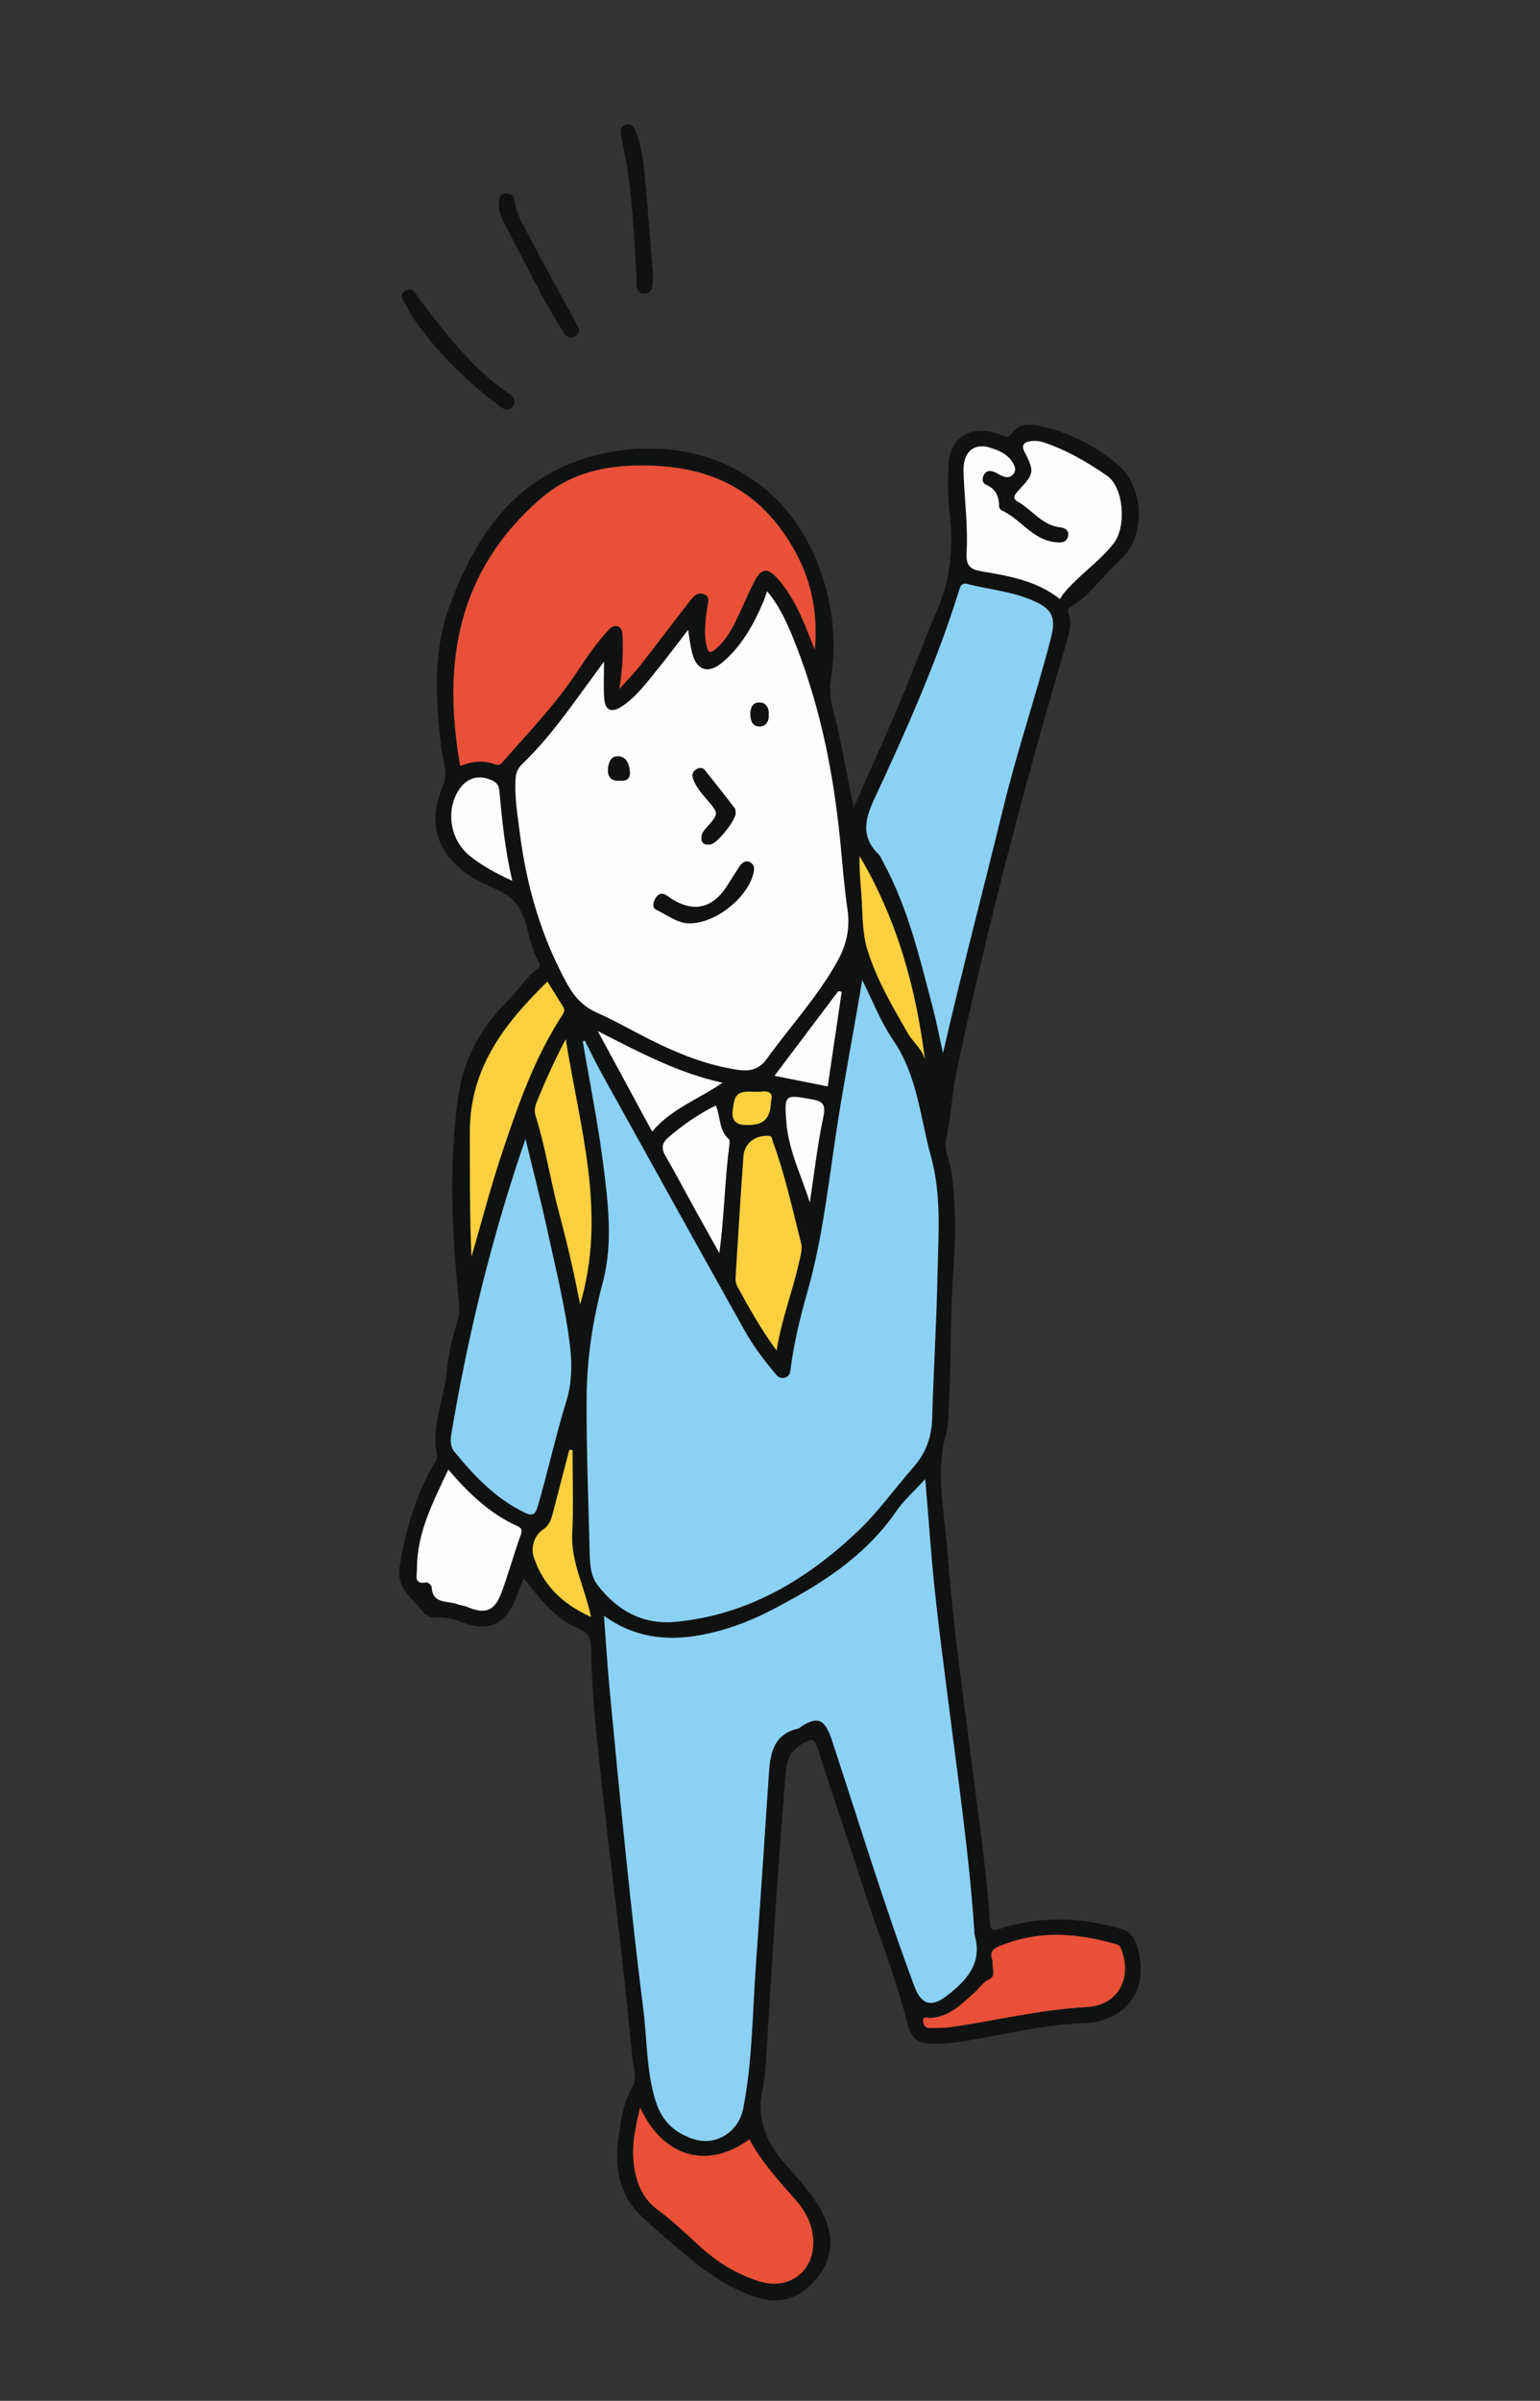 <svg width="95" height="148" viewBox="0 0 95 148" fill="none" xmlns="http://www.w3.org/2000/svg">
<rect x="0" y="0" width="95" height="148" fill="#333333" stroke="none"/>
<path d="M32.306 97.285C32.1 97.812 31.937 98.27 31.744 98.717C31.098 100.204 30.043 100.605 28.519 100.009C28.039 99.822 27.523 99.702 26.991 99.708C26.809 99.712 26.603 99.722 26.451 99.647C26.272 99.557 26.118 99.395 25.992 99.235C25.371 98.451 24.456 97.888 24.652 96.606C24.997 94.358 25.632 92.232 26.758 90.254C26.847 90.099 27.011 89.911 26.98 89.776C26.56 87.956 27.401 86.277 27.561 84.524C27.66 83.435 27.944 82.367 28.248 81.31C28.37 80.888 28.33 80.476 28.284 80.028C27.861 75.879 27.686 71.716 28.272 67.572C28.59 65.315 29.64 63.358 31.28 61.747C31.937 61.102 32.407 60.29 33.15 59.727C33.299 59.614 33.334 59.499 33.232 59.329C33.14 59.173 33.08 58.997 33.009 58.83C32.574 57.795 32.482 56.535 31.842 55.705C31.231 54.916 29.988 54.632 29.076 54.045C26.927 52.664 26.341 50.721 27.328 48.427C27.678 47.614 27.299 46.832 27.212 46.047C26.899 43.19 26.683 40.304 27.662 37.568C29.101 33.547 31.302 29.948 35.577 28.428C41.983 26.152 49.599 28.768 51.212 37.452C51.493 38.956 51.477 40.468 51.241 41.984C51.084 42.993 51.463 43.942 51.676 44.909C52.023 46.483 52.315 48.067 52.657 49.791C53.626 47.596 54.564 45.542 55.443 43.463C56.276 41.493 57.011 39.483 57.85 37.516C58.672 35.595 58.808 33.613 58.575 31.575C58.458 30.556 58.456 29.533 58.529 28.514C58.629 27.102 59.666 26.342 61.081 26.611C61.363 26.665 61.634 26.775 61.908 26.866C62.09 26.928 62.239 26.97 62.378 26.762C62.845 26.069 63.548 26.124 64.229 26.276C66.007 26.674 67.627 27.521 68.974 28.655C70.499 29.937 70.814 32.961 69.098 34.517C68.05 35.468 67.264 36.695 66.018 37.436C65.774 37.581 65.912 37.763 65.952 37.916C66.101 38.501 65.96 39.045 65.793 39.605C63.214 48.342 60.898 57.145 59.009 66.056C58.718 67.433 58.668 68.854 58.368 70.237C58.222 70.907 58.591 71.554 58.687 72.219C58.993 74.312 58.95 76.401 58.803 78.49C58.597 81.42 58.679 84.359 58.505 87.288C58.483 87.652 58.461 88.026 58.364 88.374C57.684 90.797 58.268 93.209 58.444 95.616C58.76 99.949 59.387 104.251 59.927 108.56C60.344 111.883 60.853 115.196 61.066 118.541C61.1 119.104 61.365 119.004 61.719 118.89C64.178 118.102 66.636 118.176 69.101 118.89C69.641 119.046 69.924 119.345 70.103 119.861C71.006 122.462 69.59 124.632 66.834 124.718C64.209 124.801 61.691 125.505 59.118 125.884C58.703 125.945 58.279 125.972 57.859 125.978C56.572 125.996 56.252 125.807 55.925 124.536C55.204 121.729 54.11 119.045 53.231 116.29C52.319 113.434 51.341 110.599 50.429 107.743C50.245 107.171 50.06 107.163 49.582 107.444C48.882 107.858 48.546 108.329 48.473 109.216C47.983 115.143 47.612 121.076 47.253 127.01C47.218 127.585 47.186 128.168 47.056 128.725C46.657 130.432 47.162 131.867 48.255 133.176C49.094 134.182 50.031 135.116 50.669 136.276C51.532 137.844 51.393 139.35 50.228 140.624C49.263 141.677 48.115 142.085 46.676 141.624C44.878 141.046 43.411 139.965 42.012 138.765C41.154 138.028 40.275 137.311 39.472 136.518C38.142 135.204 37.925 133.524 38.156 131.785C38.3 130.698 38.437 129.613 39.045 128.596C39.325 128.131 39.048 127.32 38.988 126.669C38.448 120.752 37.64 114.866 37.008 108.96C36.747 106.513 36.505 104.06 36.462 101.596C36.451 100.989 36.302 100.646 35.67 100.379C34.488 99.88 33.62 98.936 32.824 97.945C32.664 97.745 32.507 97.543 32.307 97.29L32.306 97.285ZM36.074 64.138C36.033 64.16 35.992 64.183 35.951 64.204C36.381 66.744 36.896 69.272 37.219 71.824C37.523 74.213 37.814 76.67 37.192 79.016C36.56 81.395 36.198 83.756 36.185 86.209C36.169 89.329 36.294 92.444 36.37 95.561C36.388 96.302 36.392 97.103 36.886 97.74C38.091 99.291 39.662 100.165 41.665 99.976C46.135 99.553 49.769 97.377 52.929 94.375C54.18 93.187 55.191 91.752 56.338 90.453C57.095 89.593 57.465 88.626 57.498 87.479C57.589 84.468 57.772 81.458 57.834 78.446C57.883 76.052 58.083 73.663 57.424 71.275C56.754 68.851 56.593 66.3 55.093 64.115C54.313 62.977 53.814 61.651 53.187 60.411C52.699 63.375 52.137 66.264 51.68 69.17C51.125 72.697 50.777 76.263 49.786 79.711C49.335 81.281 48.959 82.866 48.757 84.49C48.733 84.674 48.649 84.844 48.451 84.913C48.19 85.004 48.005 84.9 47.835 84.696C47.15 83.865 46.486 83.014 45.962 82.076C42.989 76.764 40.036 71.44 37.081 66.118C36.722 65.471 36.407 64.799 36.071 64.14L36.074 64.138ZM37.257 99.612C37.379 101.217 37.468 102.674 37.605 104.128C37.938 107.646 38.275 111.162 38.642 114.675C38.964 117.745 39.293 120.815 39.686 123.876C39.926 125.76 39.871 127.679 40.447 129.528C40.839 130.78 41.663 131.532 42.86 131.886C44.233 132.291 45.573 131.376 45.845 129.99C46.407 127.124 46.412 124.211 46.616 121.315C46.898 117.319 47.166 113.322 47.43 109.326C47.514 108.069 47.723 106.908 49.224 106.563C49.32 106.541 49.398 106.447 49.488 106.393C50.413 105.833 50.809 105.969 51.216 106.985C51.284 107.153 51.333 107.33 51.391 107.503C53.035 112.478 54.563 117.493 56.39 122.407C56.811 123.541 57.408 123.791 58.371 123.055C59.553 122.15 60.6 121.098 60.144 119.373C60.098 119.199 60.101 119.01 60.089 118.828C59.775 114.336 59.132 109.88 58.564 105.416C58.119 101.913 57.641 98.413 57.376 94.889C57.286 93.689 57.182 92.49 57.076 91.181C56.395 91.928 55.747 92.493 55.277 93.177C53.32 96.024 50.494 97.757 47.509 99.299C46.128 100.012 44.678 100.534 43.139 100.808C41.068 101.175 39.116 100.937 37.259 99.615L37.257 99.612ZM37.26 40.789C37.062 41.061 36.913 41.264 36.763 41.467C35.328 43.405 33.978 45.411 32.224 47.093C31.923 47.381 31.823 47.645 31.801 48.084C31.745 49.197 31.932 50.274 32.07 51.358C32.485 54.621 33.387 57.735 34.98 60.638C35.423 61.447 35.984 62.057 36.856 62.441C37.958 62.925 39.002 63.537 40.08 64.076C41.583 64.828 43.126 65.482 44.786 65.816C45.691 65.998 46.613 66.234 47.289 65.293C48.755 63.256 50.483 61.404 51.697 59.186C52.24 58.193 52.446 57.169 52.278 56.034C52.083 54.716 51.982 53.385 51.854 52.057C51.455 47.892 50.665 43.813 49.149 39.895C48.684 38.693 48.198 37.496 47.327 36.453C47.229 36.722 47.169 36.921 47.086 37.112C46.481 38.517 45.748 39.843 44.553 40.845C43.688 41.569 42.974 41.33 42.697 40.247C42.587 39.815 42.539 39.365 42.447 38.831C41.771 39.706 41.177 40.504 40.552 41.273C39.89 42.087 39.268 42.944 38.378 43.537C37.721 43.975 37.322 43.798 37.271 43.031C37.225 42.329 37.262 41.621 37.262 40.789H37.26ZM50.256 40.041C50.527 37.252 49.78 34.779 48.135 32.569C45.839 29.486 42.618 28.57 38.958 28.704C36.882 28.779 34.977 29.332 33.367 30.721C28.216 35.167 27.258 40.858 28.386 47.214C29.089 46.937 29.807 46.833 30.531 47.115C30.792 47.217 30.917 47.069 31.06 46.906C32.599 45.15 34.22 43.463 35.525 41.514C36.122 40.622 36.717 39.725 37.445 38.929C37.616 38.742 37.824 38.498 38.109 38.608C38.388 38.715 38.394 39.016 38.405 39.283C38.446 40.274 38.392 41.259 38.205 42.467C38.723 41.887 39.125 41.484 39.474 41.039C40.508 39.717 41.515 38.377 42.545 37.053C42.751 36.791 42.997 36.478 43.394 36.615C43.863 36.777 43.657 37.175 43.617 37.489C43.519 38.268 43.4 39.034 43.589 39.827C43.703 40.307 43.858 40.239 44.141 40.004C44.784 39.469 45.166 38.754 45.513 38.018C45.88 37.239 46.203 36.438 46.618 35.685C46.971 35.044 47.36 35.024 47.861 35.554C48.665 36.405 49.186 37.431 49.636 38.496C49.851 39.006 50.047 39.525 50.253 40.04L50.256 40.041ZM58.174 64.916C59.338 59.84 60.663 54.849 61.883 49.835C62.739 46.311 63.912 42.881 64.82 39.376C65.185 37.963 64.889 37.489 63.499 36.932C62.272 36.44 60.95 36.331 59.683 36.002C59.295 35.902 59.234 36.187 59.161 36.421C57.775 40.859 55.877 45.095 53.917 49.3C53.342 50.532 53.13 51.61 54.192 52.659C54.336 52.801 54.412 53.013 54.511 53.196C56.029 56.003 56.746 59.082 57.547 62.129C57.79 63.05 57.967 63.987 58.174 64.917V64.916ZM32.417 70.21C30.358 76.171 28.873 82.251 27.836 88.435C27.774 88.805 27.787 89.192 28.031 89.49C29.252 90.978 30.561 92.366 32.338 93.231C32.844 93.478 33.022 93.387 33.181 92.833C33.807 90.681 34.28 88.487 34.945 86.344C35.267 85.311 35.294 84.135 35.178 83.124C34.895 80.646 34.277 78.203 33.745 75.754C33.341 73.898 32.863 72.057 32.417 70.21ZM39.486 129.913C39.197 131.136 38.97 132.177 39.083 133.257C39.203 134.408 39.558 135.464 40.535 136.191C41.445 136.867 42.264 137.641 43.095 138.406C44.189 139.413 45.425 140.203 46.854 140.635C48.79 141.224 50.364 139.887 50.152 137.893C50.057 136.995 49.648 136.252 49.066 135.595C48.03 134.424 46.972 133.271 46.225 131.88C43.649 133.758 40.91 133.005 39.485 129.912L39.486 129.913ZM65.391 36.929C65.637 36.481 66.001 36.143 66.357 35.795C67.144 35.026 68.037 34.362 68.713 33.479C69.505 32.447 69.329 30.037 68.286 29.319C67.06 28.476 65.765 27.714 64.329 27.252C64.087 27.173 63.8 27.157 63.55 27.2C63.206 27.258 62.978 27.412 63.203 27.849C63.833 29.081 63.8 29.196 62.842 30.224C62.644 30.436 62.385 30.694 62.783 30.918C63.683 31.423 64.291 32.398 65.44 32.508C65.735 32.536 66.006 32.757 65.874 33.114C65.744 33.465 65.461 33.462 65.097 33.421C63.675 33.267 62.959 31.97 61.77 31.451C61.697 31.419 61.632 31.276 61.632 31.185C61.626 30.587 61.433 30.134 60.83 29.881C60.591 29.78 60.572 29.508 60.7 29.265C60.839 29.001 61.067 28.993 61.308 29.077C61.453 29.127 61.583 29.225 61.724 29.291C61.998 29.42 62.283 29.505 62.51 29.225C62.734 28.946 62.581 28.668 62.421 28.43C62.095 27.945 61.568 27.746 61.04 27.584C60.236 27.337 59.618 27.714 59.474 28.537C59.425 28.817 59.441 29.111 59.454 29.398C59.523 30.938 59.718 32.486 59.633 34.017C59.584 34.895 59.84 35.096 60.606 35.225C62.288 35.507 63.979 35.809 65.393 36.928L65.391 36.929ZM61.235 120.882C61.157 121.304 61.471 121.804 61.029 122.014C60.613 122.21 60.415 122.569 60.105 122.84C59.3 123.543 58.558 124.353 57.368 124.397C57.215 124.403 56.946 124.259 56.943 124.554C56.943 124.783 57.053 125.026 57.364 125.02C57.812 125.009 58.265 125.02 58.705 124.956C61.484 124.545 64.218 123.876 67.046 123.724C68.989 123.62 69.874 121.919 69.147 120.119C69.042 119.858 68.887 119.863 68.686 119.808C66.465 119.188 64.262 119.001 62.028 119.825C61.416 120.052 60.958 120.181 61.233 120.885L61.235 120.882ZM27.656 90.594C26.709 92.608 25.711 94.512 25.724 96.73C25.726 97.106 25.494 97.701 26.313 97.542C26.402 97.525 26.627 97.732 26.633 97.844C26.685 98.92 27.632 98.654 28.224 98.895C28.403 98.967 28.623 98.971 28.819 99.055C29.934 99.538 30.521 99.314 30.944 98.157C31.373 96.983 31.709 95.777 32.13 94.6C32.243 94.284 32.151 94.184 31.904 94.073C30.213 93.305 28.911 92.062 27.657 90.594H27.656ZM47.908 83.253C48.215 81.318 48.883 79.639 49.275 77.886C49.365 77.482 49.517 77.03 49.422 76.656C48.885 74.537 48.424 72.394 47.663 70.336C47.62 70.221 47.65 70.029 47.406 70.02C46.551 69.987 45.919 70.471 45.859 71.319C45.684 73.745 45.539 76.173 45.387 78.6C45.373 78.829 45.353 79.05 45.479 79.282C46.193 80.586 46.907 81.89 47.908 83.253ZM29.082 77.461C29.712 75.315 30.26 73.176 30.962 71.082C31.953 68.121 32.98 65.171 34.709 62.529C34.836 62.335 34.823 62.203 34.724 62.043C34.412 61.536 34.093 61.033 33.766 60.509C31.117 63.097 28.975 65.833 28.981 69.791C28.984 72.351 28.965 74.909 29.082 77.461ZM34.901 64.064C34.163 65.468 33.614 66.701 33.105 67.955C32.988 68.243 32.958 68.517 33.047 68.794C33.647 70.685 33.934 72.65 34.442 74.562C34.941 76.444 35.393 78.336 35.789 80.41C37.45 74.799 35.775 69.551 34.904 64.064H34.901ZM44.373 77.243C44.684 74.987 44.699 72.782 44.992 70.597C45.009 70.471 45.03 70.281 44.96 70.221C44.331 69.68 44.458 68.847 44.159 68.147C43.058 68.693 42.093 69.364 41.2 70.144C40.829 70.466 40.789 70.803 41.044 71.244C41.686 72.353 42.284 73.486 42.903 74.607C43.389 75.487 43.882 76.365 44.371 77.243H44.373ZM57.053 65.32C56.502 60.897 55.326 56.662 53.024 52.777C53.005 53.487 53.052 54.182 53.114 54.875C53.222 56.092 53.149 57.365 53.496 58.512C54.051 60.351 55.049 62.04 56.005 63.704C56.309 64.233 56.871 64.64 57.053 65.322V65.32ZM40.229 69.751C41.405 68.353 43.082 67.762 44.569 66.744C41.803 66.138 39.445 64.864 36.875 63.559C38.06 65.745 39.125 67.712 40.229 69.749V69.751ZM31.601 54.294C31.155 52.395 30.97 50.584 30.808 48.772C30.775 48.396 30.618 48.221 30.298 48.084C29.51 47.749 28.799 47.954 28.317 48.681C27.486 49.938 27.757 51.741 28.927 52.715C29.697 53.355 30.567 53.827 31.601 54.296V54.294ZM35.319 89.386C35.252 89.381 35.186 89.375 35.12 89.37C34.789 90.641 34.455 91.912 34.127 93.185C34.021 93.594 33.907 94.014 33.536 94.257C32.89 94.68 32.76 95.456 32.922 95.956C33.459 97.625 34.608 98.843 36.456 99.672C36.077 97.83 35.208 96.296 35.298 94.538C35.386 92.825 35.317 91.102 35.317 89.384L35.319 89.386ZM51.917 61.146C51.847 61.13 51.778 61.113 51.708 61.097C50.399 62.836 49.089 64.573 47.777 66.316C48.871 66.536 49.922 66.747 51.054 66.974C51.341 65.035 51.629 63.091 51.917 61.148V61.146ZM49.955 74.117C50.224 72.348 50.426 70.564 50.793 68.816C50.964 68.004 50.676 67.874 50.014 67.754C48.407 67.466 48.378 67.485 48.505 69.159C48.638 70.899 49.426 72.454 49.955 74.117ZM47.563 67.862C47.697 67.406 47.466 67.232 46.963 67.29C46.323 67.364 45.422 67.03 45.272 67.969C45.202 68.402 44.916 69.323 45.972 69.351C47.101 69.381 47.52 69.002 47.561 67.862H47.563Z" fill="#101212"/>
<path d="M40.29 17.097C40.295 17.045 40.29 16.992 40.29 17.097C40.244 17.495 40.354 18.06 39.79 18.096C39.141 18.139 39.296 17.522 39.274 17.154C39.115 14.626 39.02 12.091 38.557 9.591C38.481 9.18 38.384 8.774 38.318 8.364C38.27 8.07 38.276 7.769 38.652 7.679C38.995 7.598 39.101 7.859 39.209 8.103C39.583 8.954 39.679 9.869 39.768 10.773C39.971 12.826 40.113 14.885 40.292 17.101L40.29 17.097Z" fill="#101212"/>
<path d="M31.737 24.837C31.601 25.226 31.322 25.399 30.924 25.113C30.373 24.715 29.84 24.287 29.327 23.84C27.956 22.649 26.719 21.332 25.666 19.855C25.424 19.516 25.202 19.156 25.028 18.78C24.905 18.511 24.542 18.162 25.025 17.915C25.483 17.68 25.603 18.077 25.832 18.38C27.446 20.509 29.059 22.644 31.297 24.197C31.507 24.343 31.765 24.461 31.74 24.837H31.737Z" fill="#101212"/>
<path d="M31.198 11.922C31.515 11.935 31.707 12.032 31.73 12.274C31.821 13.185 32.322 13.934 32.723 14.711C33.618 16.448 34.576 18.151 35.513 19.866C35.666 20.146 35.882 20.446 35.532 20.695C35.171 20.951 34.903 20.752 34.705 20.407C34.303 19.707 33.866 19.024 33.486 18.313C32.699 16.842 31.941 15.357 31.17 13.879C30.926 13.412 30.717 12.941 30.776 12.392C30.809 12.076 30.956 11.917 31.198 11.922Z" fill="#101212"/>
<path d="M36.074 64.143C36.409 64.802 36.724 65.474 37.084 66.121C40.036 71.445 42.991 76.767 45.965 82.079C46.489 83.015 47.152 83.868 47.838 84.698C48.007 84.903 48.192 85.007 48.453 84.916C48.651 84.846 48.735 84.678 48.759 84.492C48.962 82.87 49.339 81.286 49.788 79.714C50.779 76.265 51.128 72.7 51.682 69.173C52.139 66.267 52.7 63.378 53.189 60.414C53.816 61.655 54.315 62.982 55.096 64.118C56.593 66.302 56.757 68.853 57.426 71.278C58.085 73.666 57.886 76.055 57.836 78.449C57.775 81.46 57.591 84.47 57.501 87.482C57.466 88.627 57.097 89.596 56.34 90.455C55.194 91.755 54.182 93.19 52.931 94.378C49.771 97.379 46.137 99.555 41.667 99.979C39.664 100.167 38.092 99.294 36.889 97.743C36.395 97.106 36.39 96.303 36.373 95.564C36.297 92.447 36.172 89.332 36.188 86.212C36.2 83.759 36.563 81.398 37.194 79.019C37.817 76.673 37.525 74.215 37.221 71.827C36.897 69.275 36.384 66.747 35.953 64.207C35.994 64.185 36.035 64.163 36.077 64.141L36.074 64.143Z" fill="#8BD1F4"/>
<path d="M37.259 99.614C39.117 100.936 41.069 101.175 43.14 100.807C44.679 100.533 46.129 100.011 47.51 99.298C50.496 97.758 53.321 96.022 55.278 93.176C55.748 92.492 56.394 91.927 57.076 91.18C57.182 92.49 57.287 93.689 57.377 94.888C57.643 98.412 58.12 101.911 58.565 105.415C59.132 109.879 59.776 114.334 60.09 118.826C60.102 119.009 60.099 119.198 60.145 119.372C60.601 121.098 59.554 122.149 58.372 123.054C57.409 123.79 56.812 123.54 56.391 122.406C54.562 117.491 53.036 112.476 51.392 107.501C51.335 107.328 51.285 107.152 51.217 106.984C50.81 105.967 50.412 105.832 49.489 106.392C49.399 106.447 49.321 106.54 49.225 106.562C47.724 106.907 47.515 108.066 47.431 109.325C47.166 113.321 46.9 117.319 46.617 121.314C46.413 124.21 46.408 127.122 45.846 129.989C45.574 131.375 44.234 132.289 42.861 131.885C41.664 131.533 40.839 130.78 40.448 129.527C39.87 127.678 39.927 125.758 39.687 123.875C39.294 120.813 38.965 117.744 38.643 114.674C38.276 111.161 37.937 107.643 37.606 104.127C37.468 102.673 37.38 101.216 37.258 99.611L37.259 99.614Z" fill="#8BD1F4"/>
<path d="M37.26 40.789C37.26 41.623 37.223 42.33 37.269 43.031C37.32 43.799 37.719 43.975 38.376 43.538C39.266 42.946 39.889 42.087 40.55 41.274C41.177 40.505 41.769 39.707 42.445 38.832C42.537 39.365 42.584 39.814 42.695 40.248C42.972 41.331 43.686 41.57 44.551 40.846C45.748 39.844 46.479 38.517 47.084 37.112C47.166 36.92 47.228 36.721 47.325 36.453C48.196 37.498 48.682 38.694 49.147 39.896C50.662 43.813 51.453 47.893 51.852 52.057C51.978 53.385 52.081 54.716 52.276 56.035C52.444 57.169 52.238 58.193 51.695 59.186C50.479 61.405 48.753 63.256 47.287 65.294C46.611 66.233 45.689 65.999 44.783 65.816C43.124 65.481 41.582 64.827 40.078 64.076C39 63.536 37.955 62.926 36.854 62.441C35.982 62.058 35.42 61.447 34.978 60.638C33.385 57.736 32.483 54.622 32.068 51.359C31.93 50.273 31.745 49.196 31.799 48.085C31.821 47.646 31.919 47.383 32.221 47.094C33.976 45.413 35.326 43.406 36.761 41.467C36.911 41.264 37.058 41.06 37.258 40.789H37.26ZM42.591 56.911C44.199 56.894 46.15 55.28 46.476 53.82C46.53 53.58 46.55 53.332 46.313 53.181C46.025 52.998 45.798 53.163 45.642 53.39C45.36 53.798 45.106 54.225 44.837 54.642C43.955 56.007 42.774 56.268 41.414 55.401C41.303 55.33 41.202 55.247 41.09 55.179C40.801 55.006 40.597 55.124 40.437 55.377C40.281 55.627 40.23 55.955 40.489 56.079C41.213 56.422 41.873 56.958 42.592 56.911H42.591ZM45.384 50.11C45.371 50.053 45.384 49.897 45.311 49.804C44.709 49.021 44.098 48.244 43.479 47.474C43.317 47.273 43.107 47.32 42.917 47.455C42.722 47.594 42.678 47.762 42.76 47.998C42.934 48.506 43.282 48.897 43.62 49.291C44.356 50.154 44.361 50.146 43.593 51.014C43.476 51.148 43.34 51.297 43.301 51.461C43.202 51.888 43.379 52.128 43.846 52.048C44.244 51.98 45.377 50.583 45.384 50.108V50.11ZM38.222 48.119C38.65 48.17 38.878 47.993 38.854 47.603C38.825 47.142 38.672 46.659 38.148 46.622C37.663 46.587 37.524 47.05 37.508 47.449C37.489 47.924 37.765 48.162 38.222 48.121V48.119ZM47.417 44.051C47.436 43.627 47.252 43.3 46.82 43.307C46.416 43.311 46.292 43.643 46.292 44.03C46.292 44.453 46.44 44.79 46.883 44.778C47.277 44.767 47.431 44.435 47.417 44.049V44.051Z" fill="#FDFDFD"/>
<path d="M50.258 40.044C50.053 39.529 49.856 39.012 49.641 38.5C49.193 37.435 48.67 36.409 47.866 35.558C47.366 35.028 46.976 35.048 46.623 35.689C46.208 36.441 45.885 37.243 45.518 38.022C45.171 38.758 44.79 39.471 44.147 40.008C43.863 40.243 43.708 40.313 43.594 39.831C43.404 39.038 43.523 38.272 43.623 37.493C43.662 37.179 43.868 36.781 43.399 36.618C43.002 36.482 42.755 36.793 42.551 37.057C41.52 38.381 40.513 39.723 39.479 41.043C39.131 41.488 38.73 41.891 38.211 42.471C38.398 41.263 38.452 40.276 38.41 39.287C38.399 39.019 38.393 38.719 38.114 38.612C37.829 38.502 37.622 38.746 37.451 38.933C36.722 39.729 36.127 40.626 35.53 41.518C34.226 43.467 32.604 45.154 31.065 46.91C30.923 47.073 30.796 47.22 30.536 47.119C29.813 46.837 29.094 46.941 28.391 47.218C27.264 40.863 28.222 35.171 33.372 30.725C34.982 29.334 36.887 28.783 38.963 28.708C42.624 28.574 45.844 29.491 48.14 32.574C49.785 34.781 50.531 37.256 50.262 40.045L50.258 40.044Z" fill="#E95037"/>
<path d="M58.172 64.916C57.964 63.986 57.787 63.048 57.544 62.128C56.743 59.081 56.028 56.002 54.508 53.195C54.408 53.011 54.332 52.8 54.189 52.658C53.127 51.61 53.339 50.531 53.914 49.299C55.874 45.094 57.773 40.858 59.158 36.42C59.231 36.185 59.292 35.901 59.68 36.001C60.947 36.33 62.269 36.439 63.496 36.931C64.885 37.488 65.183 37.962 64.817 39.374C63.91 42.88 62.736 46.311 61.88 49.834C60.66 54.85 59.335 59.839 58.172 64.914V64.916Z" fill="#8BD1F4"/>
<path d="M32.417 70.211C32.861 72.058 33.341 73.899 33.745 75.755C34.277 78.202 34.895 80.645 35.178 83.125C35.294 84.136 35.267 85.312 34.945 86.346C34.279 88.488 33.807 90.682 33.181 92.834C33.02 93.388 32.844 93.479 32.337 93.232C30.561 92.367 29.252 90.979 28.031 89.491C27.787 89.193 27.774 88.806 27.836 88.436C28.875 82.25 30.358 76.172 32.417 70.211Z" fill="#8BD1F4"/>
<path d="M39.486 129.914C40.911 133.007 43.65 133.759 46.227 131.882C46.974 133.273 48.032 134.425 49.067 135.597C49.648 136.255 50.057 136.997 50.153 137.896C50.364 139.887 48.791 141.226 46.855 140.638C45.427 140.204 44.192 139.415 43.096 138.408C42.265 137.644 41.446 136.868 40.536 136.193C39.559 135.466 39.204 134.411 39.084 133.259C38.972 132.18 39.198 131.138 39.488 129.916L39.486 129.914Z" fill="#E95037"/>
<path d="M65.389 36.931C63.976 35.812 62.285 35.511 60.603 35.228C59.837 35.099 59.58 34.9 59.629 34.02C59.715 32.487 59.52 30.941 59.45 29.401C59.438 29.114 59.422 28.82 59.471 28.54C59.615 27.719 60.233 27.34 61.037 27.587C61.564 27.749 62.09 27.948 62.418 28.433C62.578 28.671 62.73 28.948 62.506 29.228C62.28 29.509 61.995 29.424 61.721 29.294C61.58 29.226 61.45 29.13 61.304 29.08C61.064 28.996 60.837 29.006 60.697 29.268C60.568 29.512 60.587 29.785 60.826 29.884C61.43 30.137 61.623 30.59 61.629 31.188C61.629 31.279 61.694 31.422 61.767 31.454C62.956 31.973 63.67 33.27 65.093 33.424C65.458 33.463 65.743 33.468 65.871 33.117C66.002 32.76 65.731 32.539 65.437 32.511C64.287 32.401 63.679 31.425 62.78 30.921C62.383 30.697 62.641 30.439 62.839 30.227C63.797 29.201 63.83 29.084 63.2 27.852C62.977 27.413 63.203 27.261 63.547 27.203C63.797 27.16 64.083 27.176 64.326 27.255C65.762 27.717 67.057 28.479 68.282 29.322C69.324 30.039 69.5 32.45 68.71 33.482C68.034 34.363 67.141 35.029 66.354 35.798C65.999 36.145 65.633 36.484 65.388 36.932L65.389 36.931Z" fill="#FDFDFD"/>
<path d="M61.236 120.885C60.959 120.181 61.418 120.052 62.031 119.825C64.265 119.002 66.468 119.188 68.689 119.808C68.89 119.864 69.044 119.86 69.15 120.119C69.875 121.919 68.991 123.618 67.049 123.724C64.219 123.876 61.486 124.545 58.708 124.956C58.267 125.02 57.815 125.009 57.367 125.02C57.058 125.028 56.945 124.783 56.945 124.554C56.947 124.26 57.218 124.403 57.371 124.397C58.56 124.355 59.303 123.543 60.107 122.839C60.416 122.569 60.615 122.212 61.032 122.013C61.474 121.804 61.16 121.304 61.238 120.882L61.236 120.885Z" fill="#E95037"/>
<path d="M27.656 90.594C28.912 92.062 30.213 93.305 31.903 94.072C32.15 94.184 32.242 94.285 32.129 94.6C31.708 95.776 31.372 96.983 30.943 98.157C30.521 99.313 29.933 99.538 28.819 99.055C28.622 98.97 28.402 98.967 28.223 98.895C27.631 98.654 26.684 98.918 26.632 97.844C26.627 97.734 26.401 97.524 26.312 97.542C25.495 97.701 25.726 97.107 25.723 96.73C25.71 94.511 26.708 92.608 27.655 90.594H27.656Z" fill="#FDFDFD"/>
<path d="M47.906 83.254C46.906 81.89 46.19 80.588 45.477 79.283C45.351 79.05 45.371 78.83 45.386 78.602C45.538 76.174 45.683 73.747 45.858 71.321C45.919 70.473 46.55 69.988 47.404 70.021C47.648 70.031 47.618 70.222 47.661 70.337C48.422 72.395 48.883 74.538 49.42 76.657C49.515 77.032 49.363 77.483 49.273 77.888C48.883 79.641 48.214 81.321 47.906 83.254Z" fill="#FCD03E"/>
<path d="M29.086 77.464C28.968 74.914 28.989 72.354 28.984 69.794C28.98 65.836 31.12 63.1 33.769 60.512C34.095 61.034 34.414 61.539 34.727 62.046C34.827 62.206 34.84 62.338 34.713 62.532C32.984 65.174 31.956 68.124 30.965 71.085C30.264 73.179 29.716 75.317 29.086 77.464Z" fill="#FCD03E"/>
<path d="M34.9 64.066C35.772 69.553 37.447 74.801 35.785 80.412C35.391 78.338 34.938 76.445 34.437 74.564C33.931 72.65 33.643 70.685 33.042 68.796C32.955 68.519 32.986 68.245 33.101 67.957C33.611 66.703 34.159 65.47 34.897 64.066H34.9Z" fill="#FCD03E"/>
<path d="M44.372 77.244C43.883 76.366 43.39 75.488 42.904 74.609C42.285 73.487 41.687 72.354 41.045 71.245C40.791 70.804 40.83 70.469 41.201 70.145C42.094 69.365 43.058 68.694 44.16 68.148C44.459 68.849 44.333 69.681 44.961 70.222C45.031 70.282 45.008 70.472 44.993 70.598C44.7 72.784 44.685 74.988 44.374 77.244H44.372Z" fill="#FDFDFD"/>
<path d="M57.057 65.322C56.875 64.642 56.313 64.234 56.009 63.704C55.053 62.04 54.055 60.351 53.499 58.512C53.153 57.365 53.227 56.092 53.118 54.875C53.056 54.182 53.009 53.487 53.028 52.777C55.33 56.662 56.506 60.899 57.057 65.32V65.322Z" fill="#FCD03E"/>
<path d="M40.228 69.752C39.125 67.715 38.059 65.748 36.875 63.562C39.445 64.867 41.802 66.14 44.568 66.747C43.082 67.765 41.405 68.355 40.228 69.754V69.752Z" fill="#FDFDFD"/>
<path d="M31.602 54.294C30.568 53.825 29.697 53.353 28.927 52.713C27.757 51.739 27.486 49.936 28.318 48.679C28.799 47.952 29.51 47.747 30.298 48.082C30.62 48.219 30.775 48.394 30.808 48.77C30.97 50.582 31.155 52.393 31.602 54.292V54.294Z" fill="#FDFDFD"/>
<path d="M35.318 89.389C35.318 91.107 35.386 92.829 35.299 94.543C35.209 96.299 36.078 97.835 36.456 99.677C34.609 98.847 33.459 97.63 32.922 95.961C32.761 95.461 32.891 94.685 33.537 94.262C33.907 94.019 34.021 93.599 34.127 93.19C34.455 91.918 34.788 90.646 35.12 89.375C35.187 89.38 35.253 89.386 35.319 89.391L35.318 89.389Z" fill="#FCD03E"/>
<path d="M51.922 61.148C51.633 63.093 51.345 65.036 51.059 66.974C49.925 66.746 48.874 66.535 47.781 66.316C49.094 64.575 50.403 62.836 51.713 61.098C51.782 61.113 51.852 61.131 51.922 61.146V61.148Z" fill="#FDFDFD"/>
<path d="M49.958 74.12C49.429 72.459 48.641 70.904 48.508 69.162C48.379 67.488 48.41 67.469 50.017 67.757C50.68 67.875 50.967 68.008 50.796 68.819C50.427 70.567 50.227 72.352 49.958 74.12Z" fill="#FDFDFD"/>
<path d="M47.565 67.865C47.524 69.004 47.104 69.385 45.975 69.353C44.919 69.325 45.206 68.403 45.276 67.972C45.426 67.034 46.325 67.368 46.967 67.292C47.47 67.234 47.701 67.407 47.567 67.865H47.565Z" fill="#FCD03E"/>
<path d="M42.59 56.914C41.872 56.963 41.211 56.425 40.487 56.082C40.227 55.959 40.278 55.63 40.435 55.38C40.595 55.125 40.799 55.009 41.087 55.182C41.2 55.249 41.301 55.333 41.412 55.404C42.772 56.27 43.953 56.009 44.835 54.645C45.104 54.228 45.356 53.8 45.639 53.393C45.796 53.166 46.022 53.001 46.31 53.184C46.55 53.335 46.527 53.583 46.474 53.822C46.147 55.282 44.197 56.897 42.588 56.914H42.59Z" fill="#101212"/>
<path d="M45.381 50.113C45.373 50.588 44.239 51.984 43.844 52.053C43.377 52.133 43.199 51.891 43.299 51.466C43.337 51.302 43.473 51.153 43.59 51.019C44.358 50.151 44.355 50.158 43.617 49.296C43.28 48.901 42.932 48.511 42.757 48.003C42.677 47.767 42.719 47.599 42.914 47.46C43.104 47.327 43.315 47.278 43.476 47.479C44.095 48.248 44.706 49.026 45.308 49.809C45.379 49.902 45.368 50.058 45.381 50.114V50.113Z" fill="#101212"/>
<path d="M38.223 48.122C37.765 48.165 37.49 47.925 37.509 47.45C37.525 47.052 37.666 46.59 38.148 46.623C38.671 46.659 38.826 47.144 38.855 47.605C38.878 47.995 38.65 48.172 38.223 48.121V48.122Z" fill="#101212"/>
<path d="M47.421 44.053C47.435 44.437 47.28 44.769 46.888 44.78C46.444 44.792 46.297 44.456 46.297 44.032C46.297 43.644 46.419 43.313 46.824 43.309C47.256 43.302 47.442 43.63 47.423 44.054L47.421 44.053Z" fill="#101212"/>
</svg>

